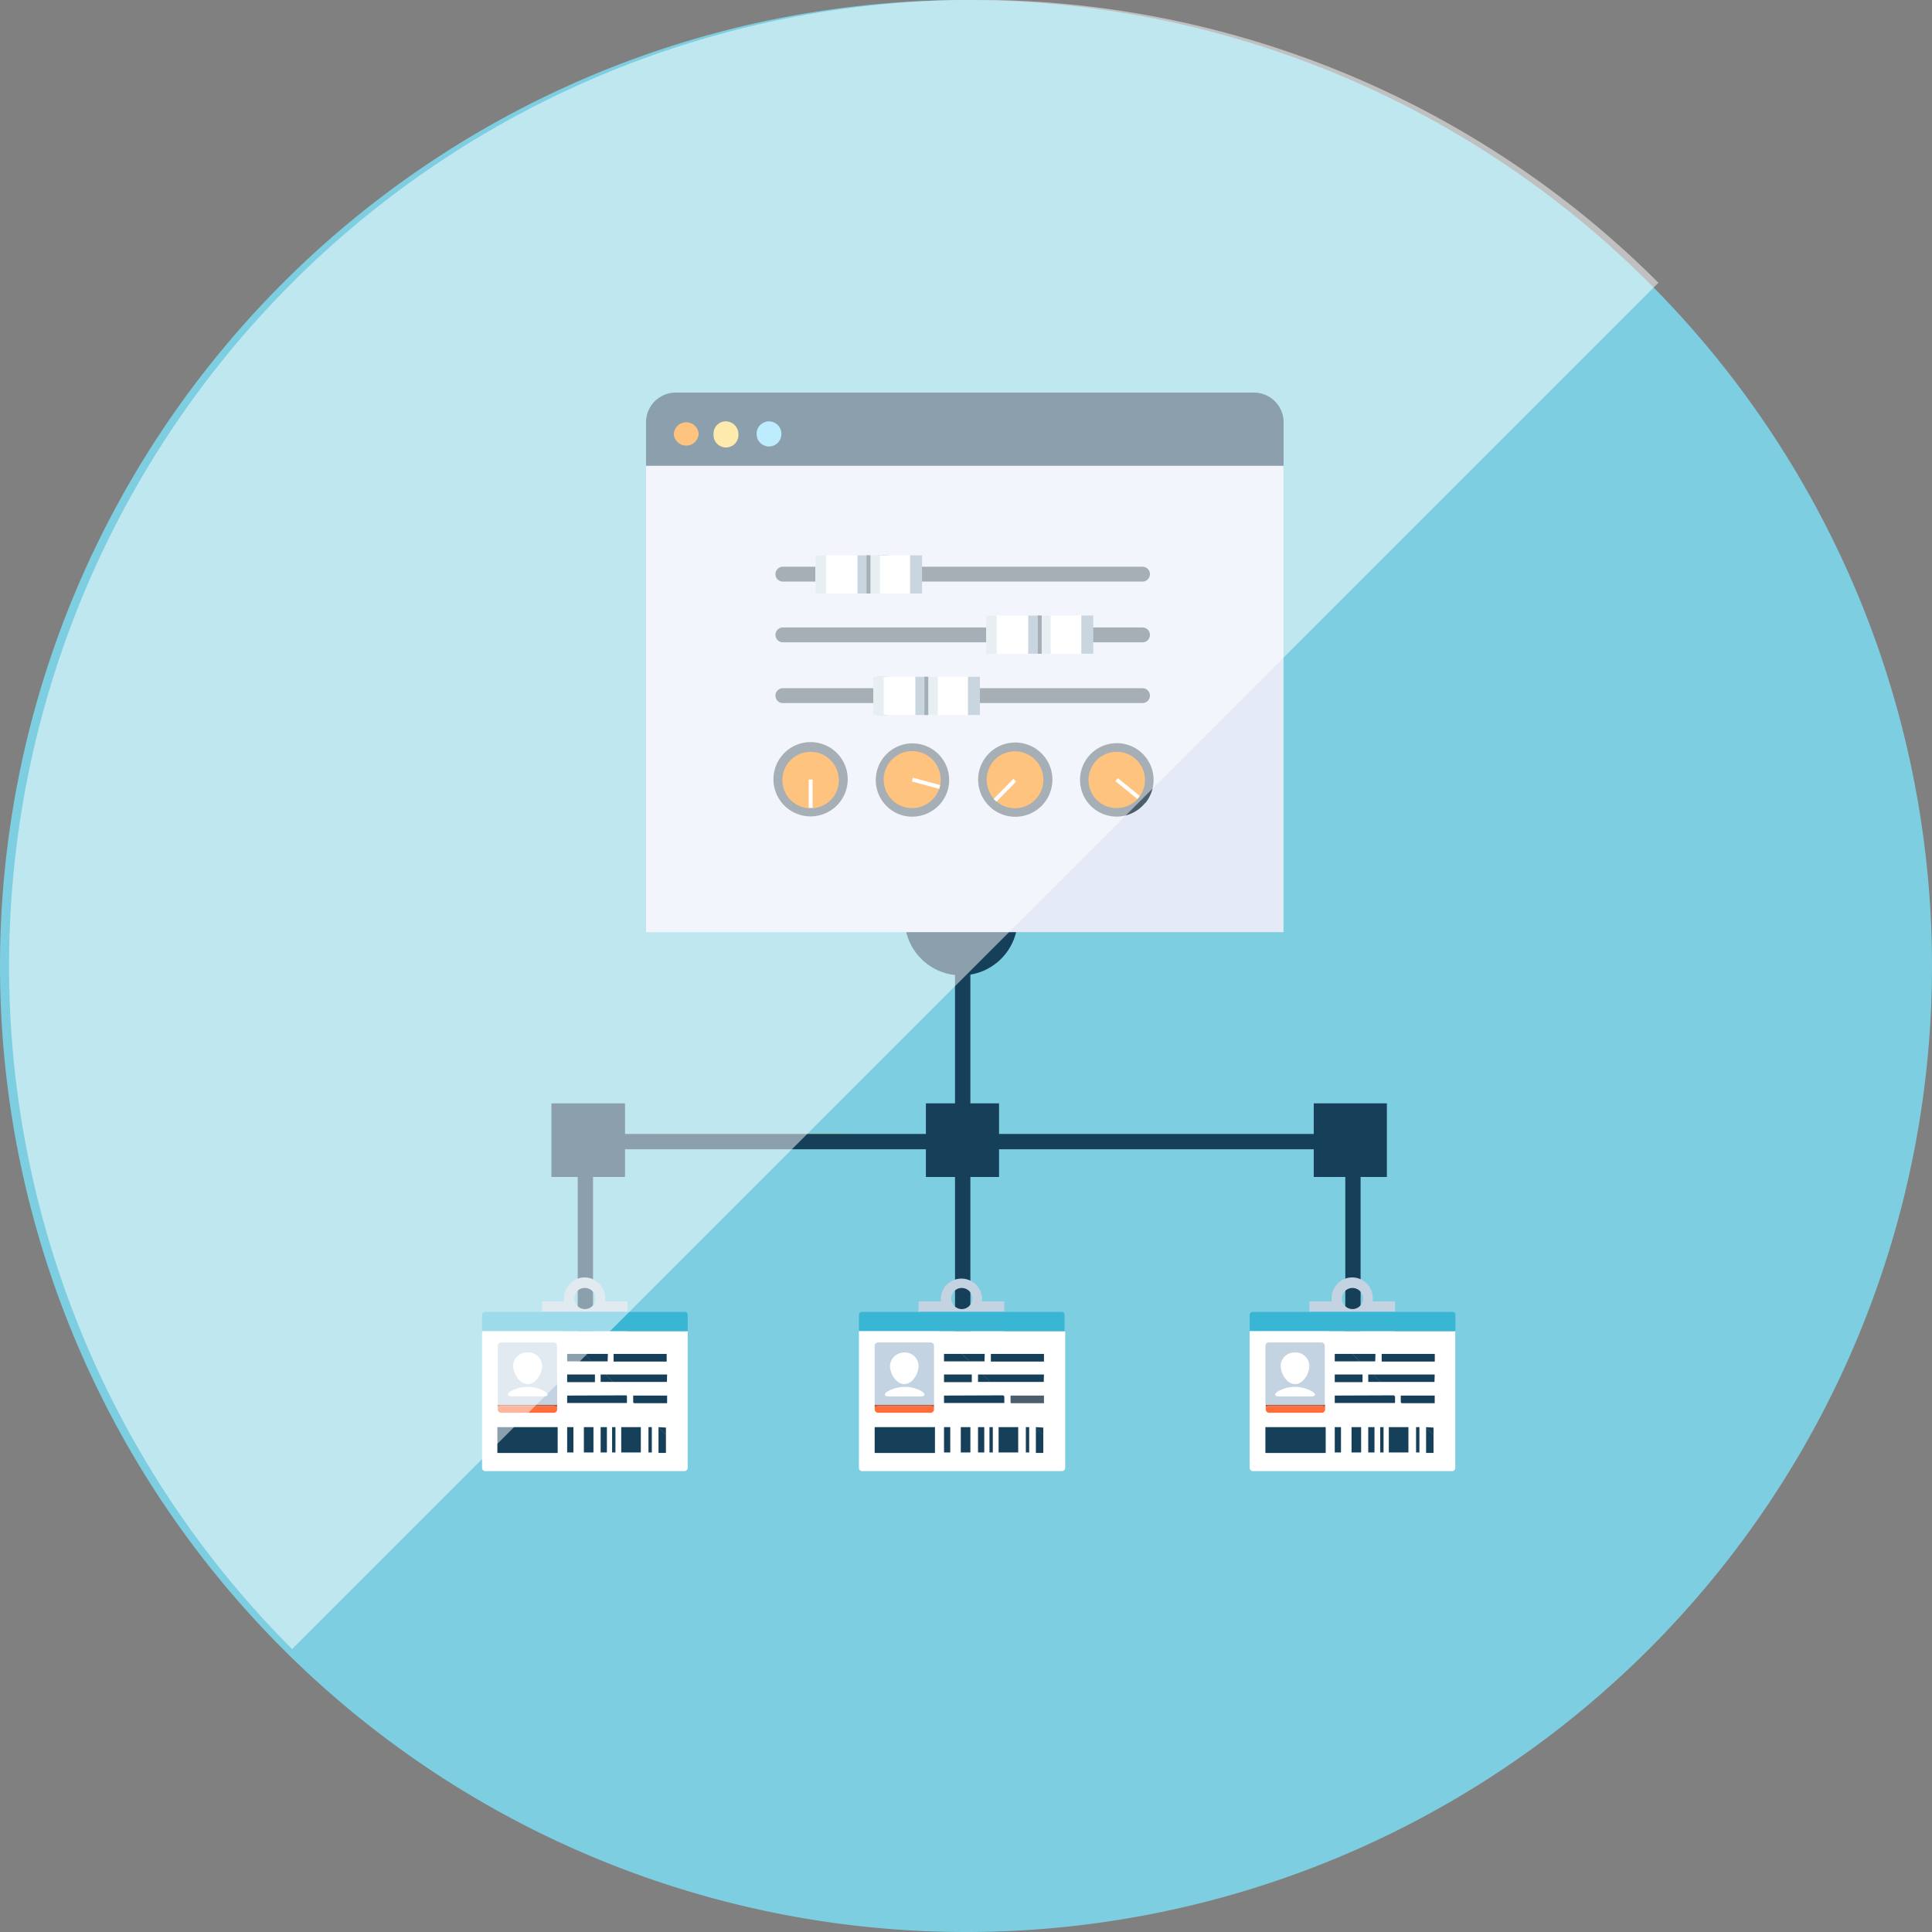 <svg xmlns="http://www.w3.org/2000/svg" xmlns:xlink="http://www.w3.org/1999/xlink" viewBox="0 0 260.18 260.18"><rect x="0" y="0" width="260.18" height="260.18" fill="#808080" stroke="none"/><defs><style>.cls-1{isolation:isolate;}.cls-2{fill:#7dcee0;}.cls-3{fill:#163f59;}.cls-4{fill:#fcb504;}.cls-5{fill:#c3d3e2;}.cls-6{fill:#e4eaf6;}.cls-7{fill:#4c5d6c;}.cls-8{fill:#fff;}.cls-9{fill:#92adbf;}.cls-10{fill:#d1dee5;}.cls-11{fill:#ff8700;}.cls-12{fill:#ffd55c;}.cls-13{fill:#78d8fb;}.cls-14{fill:#ff6d3b;}.cls-15{fill:#ad5c49;}.cls-16{fill:#3ab6d5;}.cls-17{opacity:0.5;mix-blend-mode:soft-light;}.cls-18{fill:url(#linear-gradient);}</style><linearGradient id="linear-gradient" x1="-295.66" y1="-586.68" x2="-165.57" y2="-586.68" gradientTransform="translate(-166.44 662.01) rotate(45)" gradientUnits="userSpaceOnUse"><stop offset="0" stop-color="#fff"/><stop offset="1" stop-color="#fff"/></linearGradient></defs><title>Recurso 611</title><g class="cls-1"><g id="Capa_2" data-name="Capa 2"><g id="Company_-_Register_step_1" data-name="Company - Register step 1"><g id="circle_3" data-name="circle 3"><path class="cls-2" d="M130.09,0h0A130.09,130.09,0,0,1,260.18,130.09h0A130.09,130.09,0,0,1,130.09,260.18h0A130.09,130.09,0,0,1,0,130.09H0A130.09,130.09,0,0,1,130.09,0Z"/><path id="Path_732" data-name="Path 732" class="cls-3" d="M137.05,123.73a7.61,7.61,0,1,1-7.6-7.6A7.6,7.6,0,0,1,137.05,123.73Z"/><path id="Path_753" data-name="Path 753" class="cls-4" d="M114.51,152.77l-.07-.06H88.49l.13.06Z"/><path id="Path_754" data-name="Path 754" class="cls-4" d="M95.51,53l-4.57-.13-.26.26a1.68,1.68,0,0,1,.58-.13Z"/><path id="Path_755" data-name="Path 755" class="cls-5" d="M87.52,56.36l3.22-3.22A3.9,3.9,0,0,0,87.52,56.36Z"/><path id="Path_756" data-name="Path 756" class="cls-3" d="M186.77,148.59h-9.85v4.12H134.54v-4.12h-3.86V124.05h-2.07v24.54h-3.92v4.12H84.17v-4.12H74.26v9.91H77.8v21h2.06v-21h4.31v-3.73h40.52v3.73h3.92v21h2.07v-21h3.86v-3.73h42.38v3.73h4.25v21h2.06v-21h3.54Z"/><g id="Group_2071" data-name="Group 2071"><path id="Path_757" data-name="Path 757" class="cls-6" d="M160.3,62.35H87v63.18h85.85V62.41Z"/></g><g id="Group_2086" data-name="Group 2086"><path id="Path_759" data-name="Path 759" class="cls-7" d="M153.86,78.32a1,1,0,0,0,1-1v0h0a1,1,0,0,0-1-1H105.43a1,1,0,0,0-1,1v0h0a1,1,0,0,0,1,1h48.46Z"/><rect id="Rectangle_1228" data-name="Rectangle 1228" class="cls-7" x="118.05" y="74.78" width="1.55" height="5.15"/><g id="Group_2074" data-name="Group 2074"><g id="Group_2072" data-name="Group 2072"><rect id="Rectangle_1229" data-name="Rectangle 1229" class="cls-8" x="109.81" y="74.78" width="6.63" height="5.15"/><rect id="Rectangle_1230" data-name="Rectangle 1230" class="cls-8" x="117.47" y="74.78" width="6.63" height="5.15"/><rect id="Rectangle_1231" data-name="Rectangle 1231" class="cls-9" x="122.56" y="74.78" width="1.61" height="5.15"/><rect id="Rectangle_1232" data-name="Rectangle 1232" class="cls-10" x="109.81" y="74.78" width="1.42" height="5.15"/></g><g id="Group_2073" data-name="Group 2073"><rect id="Rectangle_1233" data-name="Rectangle 1233" class="cls-9" x="115.48" y="74.78" width="1.61" height="5.15"/><rect id="Rectangle_1234" data-name="Rectangle 1234" class="cls-10" x="117.09" y="74.78" width="1.42" height="5.15"/><rect id="Rectangle_1235" data-name="Rectangle 1235" class="cls-7" x="116.7" y="74.78" width="0.52" height="5.15"/></g></g><path id="Path_760" data-name="Path 760" class="cls-7" d="M153.86,86.5a1,1,0,0,0,1-1v0h0a1,1,0,0,0-1-1H105.43a1,1,0,0,0-1,1v0h0a1,1,0,0,0,1,1h48.46Z"/><g id="Group_2077" data-name="Group 2077"><g id="Group_2075" data-name="Group 2075"><rect id="Rectangle_1236" data-name="Rectangle 1236" class="cls-8" x="132.8" y="82.89" width="6.63" height="5.15"/><rect id="Rectangle_1237" data-name="Rectangle 1237" class="cls-8" x="140.53" y="82.89" width="6.63" height="5.15"/><rect id="Rectangle_1238" data-name="Rectangle 1238" class="cls-9" x="145.62" y="82.89" width="1.61" height="5.15"/><rect id="Rectangle_1239" data-name="Rectangle 1239" class="cls-10" x="132.8" y="82.89" width="1.42" height="5.15"/></g><g id="Group_2076" data-name="Group 2076"><rect id="Rectangle_1240" data-name="Rectangle 1240" class="cls-9" x="138.47" y="82.89" width="1.61" height="5.15"/><rect id="Rectangle_1241" data-name="Rectangle 1241" class="cls-10" x="140.08" y="82.89" width="1.42" height="5.15"/><rect id="Rectangle_1242" data-name="Rectangle 1242" class="cls-7" x="139.76" y="82.89" width="0.52" height="5.15"/></g></g><path id="Path_761" data-name="Path 761" class="cls-7" d="M153.86,94.68a1,1,0,0,0,1-1v0h0a1,1,0,0,0-1-1H105.43a1,1,0,0,0-1,1v0h0a1,1,0,0,0,1,1h48.46Z"/><rect id="Rectangle_1243" data-name="Rectangle 1243" class="cls-7" x="118.05" y="91.14" width="1.55" height="5.15"/><g id="Group_2080" data-name="Group 2080"><g id="Group_2078" data-name="Group 2078"><rect id="Rectangle_1244" data-name="Rectangle 1244" class="cls-8" x="117.6" y="91.14" width="6.63" height="5.15"/><rect id="Rectangle_1245" data-name="Rectangle 1245" class="cls-8" x="125.26" y="91.14" width="6.63" height="5.15"/><rect id="Rectangle_1246" data-name="Rectangle 1246" class="cls-9" x="130.35" y="91.14" width="1.61" height="5.15"/><rect id="Rectangle_1247" data-name="Rectangle 1247" class="cls-10" x="117.6" y="91.14" width="1.42" height="5.15"/></g><g id="Group_2079" data-name="Group 2079"><rect id="Rectangle_1248" data-name="Rectangle 1248" class="cls-9" x="123.27" y="91.14" width="1.61" height="5.15"/><rect id="Rectangle_1249" data-name="Rectangle 1249" class="cls-10" x="124.88" y="91.14" width="1.42" height="5.15"/><rect id="Rectangle_1250" data-name="Rectangle 1250" class="cls-7" x="124.49" y="91.14" width="0.52" height="5.15"/></g></g><g id="Group_2085" data-name="Group 2085"><g id="Group_2081" data-name="Group 2081"><path id="Path_762" data-name="Path 762" class="cls-7" d="M109.16,109.94a5,5,0,1,0-5-5A5,5,0,0,0,109.16,109.94Z"/><path id="Path_763" data-name="Path 763" class="cls-11" d="M109.16,108.85a3.76,3.76,0,0,0,3.8-3.73v-.07a3.8,3.8,0,1,0-3.8,3.8Z"/><rect id="Rectangle_1251" data-name="Rectangle 1251" class="cls-8" x="108.91" y="104.98" width="0.52" height="3.8"/></g><g id="Group_2082" data-name="Group 2082"><path id="Path_764" data-name="Path 764" class="cls-7" d="M133.19,108.53a5,5,0,1,0-.07-7A5,5,0,0,0,133.19,108.53Z"/><path id="Path_765" data-name="Path 765" class="cls-11" d="M134,107.75a3.83,3.83,0,1,0-.06-5.41A3.9,3.9,0,0,0,134,107.75Z"/><rect id="Rectangle_1252" data-name="Rectangle 1252" class="cls-8" x="133.42" y="106.16" width="3.8" height="0.52" transform="translate(-35.42 128.38) rotate(-45.51)"/></g><g id="Group_2083" data-name="Group 2083"><path id="Path_766" data-name="Path 766" class="cls-7" d="M127.65,106.34a4.94,4.94,0,1,0-6.06,3.48A5,5,0,0,0,127.65,106.34Z"/><path id="Path_767" data-name="Path 767" class="cls-11" d="M126.55,106a3.84,3.84,0,1,0-4.7,2.7h0A3.87,3.87,0,0,0,126.55,106Z"/><rect id="Rectangle_1253" data-name="Rectangle 1253" class="cls-8" x="124.46" y="103.58" width="0.52" height="3.8" transform="translate(-9.94 197.95) rotate(-74.7)"/></g><g id="Group_2084" data-name="Group 2084"><path id="Path_768" data-name="Path 768" class="cls-7" d="M154.25,108.14a4.95,4.95,0,1,0-7,.71h0a4.92,4.92,0,0,0,6.93-.68Z"/><path id="Path_769" data-name="Path 769" class="cls-11" d="M153.35,107.43A3.8,3.8,0,1,0,148,108h0A3.86,3.86,0,0,0,153.35,107.43Z"/><rect id="Rectangle_1254" data-name="Rectangle 1254" class="cls-8" x="151.59" y="104.29" width="0.52" height="3.8" transform="translate(-26.29 157.19) rotate(-50.94)"/></g></g></g><path id="Path_770" data-name="Path 770" class="cls-3" d="M172.86,62.73V56.87a4,4,0,0,0-4-4H91a4,4,0,0,0-4,4v5.86Z"/><path id="Path_771" data-name="Path 771" class="cls-11" d="M94.09,58.42a1.68,1.68,0,0,1-3.35.07v-.07a1.68,1.68,0,0,1,3.35,0Z"/><path id="Path_772" data-name="Path 772" class="cls-12" d="M99.44,58.42a1.68,1.68,0,1,1-3.35.07v-.07a1.66,1.66,0,0,1,1.65-1.68h0A1.72,1.72,0,0,1,99.44,58.42Z"/><path id="Path_773" data-name="Path 773" class="cls-13" d="M105.23,58.42a1.67,1.67,0,1,1-3.34.07v-.07a1.67,1.67,0,0,1,3.34,0Z"/><g id="Group_2088" data-name="Group 2088"><path id="Path_774" data-name="Path 774" class="cls-5" d="M84.5,176.8v-1.55h-3v-.45a2.77,2.77,0,1,0-5.54,0v.45H73v1.48l.07.07Zm-5.74-3.35a1.42,1.42,0,1,1-1.41,1.41h0a1.38,1.38,0,0,1,1.36-1.41Z"/><path id="Path_775" data-name="Path 775" class="cls-8" d="M84.5,179.24H64.92v18.42a.43.43,0,0,0,.43.45H92.16a.44.44,0,0,0,.45-.43V179.31H84.5Z"/><path id="Path_781" data-name="Path 781" class="cls-5" d="M75,181.24a.44.44,0,0,0-.43-.45H67.49a.44.44,0,0,0-.45.43v7.88h8Zm-4,.9A1.85,1.85,0,0,1,73,183.88c0,1.16-.84,2.51-1.93,2.51S69.1,185,69.1,183.88A1.85,1.85,0,0,1,71,182.14Zm2.06,5.92H69c-.71,0-.83-.32-.19-.71a4.69,4.69,0,0,1,4.51,0c.64.39.51.72-.19.72Z"/><path id="Path_782" data-name="Path 782" class="cls-14" d="M67.49,190.26h7.09a.45.45,0,0,0,.45-.43v-.47c0,.25-.2,0-.45,0H67.49c-.26,0-.45.25-.45,0v.45a.45.45,0,0,0,.43.45Z"/><path id="Path_783" data-name="Path 783" class="cls-15" d="M67.49,189.36h7.09c.25,0,.45.25.45,0v-.2H67v.2C67,189.61,67.24,189.36,67.49,189.36Z"/><path id="Path_784" data-name="Path 784" class="cls-3" d="M76.38,182.33v1h3.35l-1-1Z"/><rect id="Rectangle_1255" data-name="Rectangle 1255" class="cls-3" x="76.38" y="185.1" width="3.74" height="1.03"/><path id="Path_785" data-name="Path 785" class="cls-3" d="M80.89,185.1v1h1.67l-1-1Z"/><path id="Path_786" data-name="Path 786" class="cls-3" d="M76.38,187.94v1h8.05v-.9l-.06-.13Z"/><path id="Path_787" data-name="Path 787" class="cls-5" d="M84.37,187.94l.06.13v-.13Z"/><rect id="Rectangle_1256" data-name="Rectangle 1256" class="cls-3" x="66.98" y="192.19" width="8.12" height="3.48"/><path id="Path_788" data-name="Path 788" class="cls-5" d="M85.27,189h.13l-.13-.13Z"/><rect id="Rectangle_1257" data-name="Rectangle 1257" class="cls-3" x="76.38" y="192.19" width="0.84" height="3.41"/><rect id="Rectangle_1258" data-name="Rectangle 1258" class="cls-3" x="80.89" y="192.19" width="0.84" height="3.41"/><rect id="Rectangle_1259" data-name="Rectangle 1259" class="cls-3" x="82.43" y="192.19" width="0.45" height="3.41"/><rect id="Rectangle_1260" data-name="Rectangle 1260" class="cls-3" x="87.33" y="192.19" width="0.45" height="3.41"/><path id="Path_789" data-name="Path 789" class="cls-3" d="M88.68,195.66h1v-2.44l-1-1Z"/><rect id="Rectangle_1261" data-name="Rectangle 1261" class="cls-3" x="78.63" y="192.19" width="1.29" height="3.41"/><rect id="Rectangle_1262" data-name="Rectangle 1262" class="cls-3" x="83.66" y="192.19" width="2.64" height="3.41"/><path id="Path_790" data-name="Path 790" class="cls-3" d="M81.86,182.33H78.7l1,1h2.13Z"/><rect id="Rectangle_1263" data-name="Rectangle 1263" class="cls-3" x="82.63" y="182.33" width="7.15" height="1.03"/><path id="Path_791" data-name="Path 791" class="cls-3" d="M89.84,185.1H81.53l1,1h7.28Z"/><path id="Path_792" data-name="Path 792" class="cls-3" d="M89.84,187.94H85.27v.9l.13.13h4.44Z"/><path id="Path_793" data-name="Path 793" class="cls-3" d="M88.68,192.19v.06l1,1v-1Z"/><path id="Path_794" data-name="Path 794" class="cls-16" d="M65.37,176.67a.43.43,0,0,0-.45.38v2.19H92.61v-2.19c0-.25-.19-.38-.45-.38Z"/><g id="Group_2087" data-name="Group 2087"><path id="Path_795" data-name="Path 795" class="cls-16" d="M75.67,179.24H84.5v-2.57H73.1Z"/></g></g><g id="Group_2090" data-name="Group 2090"><path id="Path_796" data-name="Path 796" class="cls-5" d="M135.25,176.8v-1.55h-3v-.45a2.78,2.78,0,0,0-5.55,0v.45h-3v1.48l.07.07Zm-5.73-3.35a1.42,1.42,0,1,1-1.42,1.41h0A1.42,1.42,0,0,1,129.52,173.45Z"/><path id="Path_797" data-name="Path 797" class="cls-8" d="M135.25,179.24H115.67v18.42a.43.43,0,0,0,.43.45H143a.44.44,0,0,0,.45-.43V179.31h-8.18Z"/><path id="Path_803" data-name="Path 803" class="cls-5" d="M125.78,181.24a.44.44,0,0,0-.43-.45h-7.1a.45.45,0,0,0-.46.43v7.88h8Zm-4,.9a1.85,1.85,0,0,1,1.93,1.74c0,1.16-.84,2.51-1.93,2.51s-1.93-1.35-1.93-2.51A1.92,1.92,0,0,1,121.79,182.14Zm2.12,5.92h-4.12c-.71,0-.84-.32-.19-.71a4.69,4.69,0,0,1,4.51,0c.58.39.51.72-.2.72Z"/><path id="Path_804" data-name="Path 804" class="cls-14" d="M118.24,190.26h7.09a.45.45,0,0,0,.45-.43v-.47c0,.25-.19,0-.45,0h-7.09c-.25,0-.45.25-.45,0v.45A.49.49,0,0,0,118.24,190.26Z"/><path id="Path_805" data-name="Path 805" class="cls-15" d="M118.24,189.36h7.09c.26,0,.45.25.45,0v-.2h-8v.2C117.79,189.61,118.05,189.36,118.24,189.36Z"/><path id="Path_806" data-name="Path 806" class="cls-3" d="M127.13,182.33v1h3.41l-1-1Z"/><rect id="Rectangle_1264" data-name="Rectangle 1264" class="cls-3" x="127.13" y="185.1" width="3.74" height="1.03"/><path id="Path_807" data-name="Path 807" class="cls-3" d="M131.71,185.1v1h1.67l-1-1Z"/><path id="Path_808" data-name="Path 808" class="cls-3" d="M127.13,187.94v1h8.12v-.9l-.13-.13Z"/><path id="Path_809" data-name="Path 809" class="cls-5" d="M135.12,187.94l.13.13v-.13Z"/><rect id="Rectangle_1265" data-name="Rectangle 1265" class="cls-3" x="117.79" y="192.19" width="8.12" height="3.48"/><path id="Path_810" data-name="Path 810" class="cls-5" d="M136.09,189h.06l-.06-.13Z"/><rect id="Rectangle_1266" data-name="Rectangle 1266" class="cls-3" x="127.13" y="192.19" width="0.84" height="3.41"/><rect id="Rectangle_1267" data-name="Rectangle 1267" class="cls-3" x="131.71" y="192.19" width="0.84" height="3.41"/><rect id="Rectangle_1268" data-name="Rectangle 1268" class="cls-3" x="133.25" y="192.19" width="0.45" height="3.41"/><rect id="Rectangle_1269" data-name="Rectangle 1269" class="cls-3" x="138.15" y="192.19" width="0.45" height="3.41"/><path id="Path_811" data-name="Path 811" class="cls-3" d="M139.5,195.66h1v-2.44l-1-1Z"/><rect id="Rectangle_1270" data-name="Rectangle 1270" class="cls-3" x="129.39" y="192.19" width="1.29" height="3.41"/><rect id="Rectangle_1271" data-name="Rectangle 1271" class="cls-3" x="134.48" y="192.19" width="2.64" height="3.41"/><path id="Path_812" data-name="Path 812" class="cls-3" d="M132.61,182.33h-3.09l1,1h2.06Z"/><rect id="Rectangle_1272" data-name="Rectangle 1272" class="cls-3" x="133.44" y="182.33" width="7.15" height="1.03"/><path id="Path_813" data-name="Path 813" class="cls-3" d="M140.59,185.1h-8.24l1,1h7.21Z"/><path id="Path_814" data-name="Path 814" class="cls-7" d="M140.59,187.94h-4.5v.9l.06.13h4.44Z"/><path id="Path_815" data-name="Path 815" class="cls-3" d="M139.5,192.19v.06l1,1v-1Z"/><path id="Path_816" data-name="Path 816" class="cls-16" d="M116.12,176.67a.43.43,0,0,0-.45.38v2.19h27.69v-2.19c0-.25-.19-.38-.45-.38Z"/><g id="Group_2089" data-name="Group 2089"><path id="Path_817" data-name="Path 817" class="cls-16" d="M126.49,179.24h8.76v-2.57H123.91Z"/></g></g><g id="Group_2092" data-name="Group 2092"><path id="Path_818" data-name="Path 818" class="cls-5" d="M187.87,176.8v-1.55h-3v-.45a2.77,2.77,0,0,0-5.54,0v.45h-3v1.48l.07.07Zm-5.73-3.35a1.42,1.42,0,1,1-1.42,1.41h0A1.42,1.42,0,0,1,182.14,173.45Z"/><path id="Path_819" data-name="Path 819" class="cls-8" d="M187.87,179.24H168.29v18.42a.43.43,0,0,0,.43.45h26.81a.43.43,0,0,0,.45-.43V179.31h-8.11Z"/><path id="Path_825" data-name="Path 825" class="cls-5" d="M178.4,181.24a.44.44,0,0,0-.43-.45h-7.1a.45.45,0,0,0-.46.43v7.88h8Zm-4,.9a1.85,1.85,0,0,1,1.93,1.74c0,1.16-.84,2.51-1.93,2.51s-1.93-1.35-1.93-2.51A1.84,1.84,0,0,1,174.41,182.14Zm2.06,5.92h-4.12c-.71,0-.84-.32-.2-.71a4.69,4.69,0,0,1,4.51,0c.65.39.58.72-.19.72Z"/><path id="Path_826" data-name="Path 826" class="cls-14" d="M170.86,190.26H178a.45.45,0,0,0,.45-.43v-.47c0,.25-.19,0-.45,0h-7.09c-.25,0-.45.25-.45,0v.45a.45.45,0,0,0,.43.45Z"/><path id="Path_827" data-name="Path 827" class="cls-15" d="M170.86,189.36H178c.26,0,.45.25.45,0v-.2h-8v.2C170.41,189.61,170.61,189.36,170.86,189.36Z"/><path id="Path_828" data-name="Path 828" class="cls-3" d="M179.75,182.33v1h3.41l-1-1Z"/><rect id="Rectangle_1273" data-name="Rectangle 1273" class="cls-3" x="179.75" y="185.1" width="3.74" height="1.03"/><path id="Path_829" data-name="Path 829" class="cls-3" d="M184.26,185.1v1h1.68l-1-1Z"/><path id="Path_830" data-name="Path 830" class="cls-3" d="M179.75,187.94v1h8.12v-.9l-.13-.13Z"/><path id="Path_831" data-name="Path 831" class="cls-5" d="M187.74,187.94l.13.13v-.13Z"/><rect id="Rectangle_1274" data-name="Rectangle 1274" class="cls-3" x="170.41" y="192.19" width="8.12" height="3.48"/><path id="Path_832" data-name="Path 832" class="cls-5" d="M188.64,189h.13l-.13-.13Z"/><rect id="Rectangle_1275" data-name="Rectangle 1275" class="cls-3" x="179.75" y="192.19" width="0.84" height="3.41"/><rect id="Rectangle_1276" data-name="Rectangle 1276" class="cls-3" x="184.26" y="192.19" width="0.84" height="3.41"/><rect id="Rectangle_1277" data-name="Rectangle 1277" class="cls-3" x="185.87" y="192.19" width="0.45" height="3.41"/><rect id="Rectangle_1278" data-name="Rectangle 1278" class="cls-3" x="190.7" y="192.19" width="0.45" height="3.41"/><path id="Path_833" data-name="Path 833" class="cls-3" d="M192.05,195.66h1v-2.44l-1-1Z"/><rect id="Rectangle_1279" data-name="Rectangle 1279" class="cls-3" x="182.01" y="192.19" width="1.29" height="3.41"/><rect id="Rectangle_1280" data-name="Rectangle 1280" class="cls-3" x="187.03" y="192.19" width="2.64" height="3.41"/><path id="Path_834" data-name="Path 834" class="cls-3" d="M185.23,182.33h-3.09l1,1h2.06Z"/><rect id="Rectangle_1281" data-name="Rectangle 1281" class="cls-3" x="186.07" y="182.33" width="7.15" height="1.03"/><path id="Path_835" data-name="Path 835" class="cls-3" d="M193.21,185.1h-8.3l1,1h7.27Z"/><path id="Path_836" data-name="Path 836" class="cls-3" d="M193.21,187.94h-4.57v.9l.13.13h4.44Z"/><path id="Path_837" data-name="Path 837" class="cls-3" d="M192.05,192.19v.06l1,1v-1Z"/><path id="Path_838" data-name="Path 838" class="cls-16" d="M168.74,176.67a.43.43,0,0,0-.45.38v2.19H196v-2.19c0-.25-.19-.38-.45-.38Z"/><g id="Group_2091" data-name="Group 2091"><path id="Path_839" data-name="Path 839" class="cls-16" d="M179.11,179.24h8.76v-2.57h-11.4Z"/></g></g></g><g id="circle" class="cls-17"><path class="cls-18" d="M39.34,222.08a130.08,130.08,0,0,1,0-184h0a130.1,130.1,0,0,1,184,0h0"/></g></g></g></g></svg>
